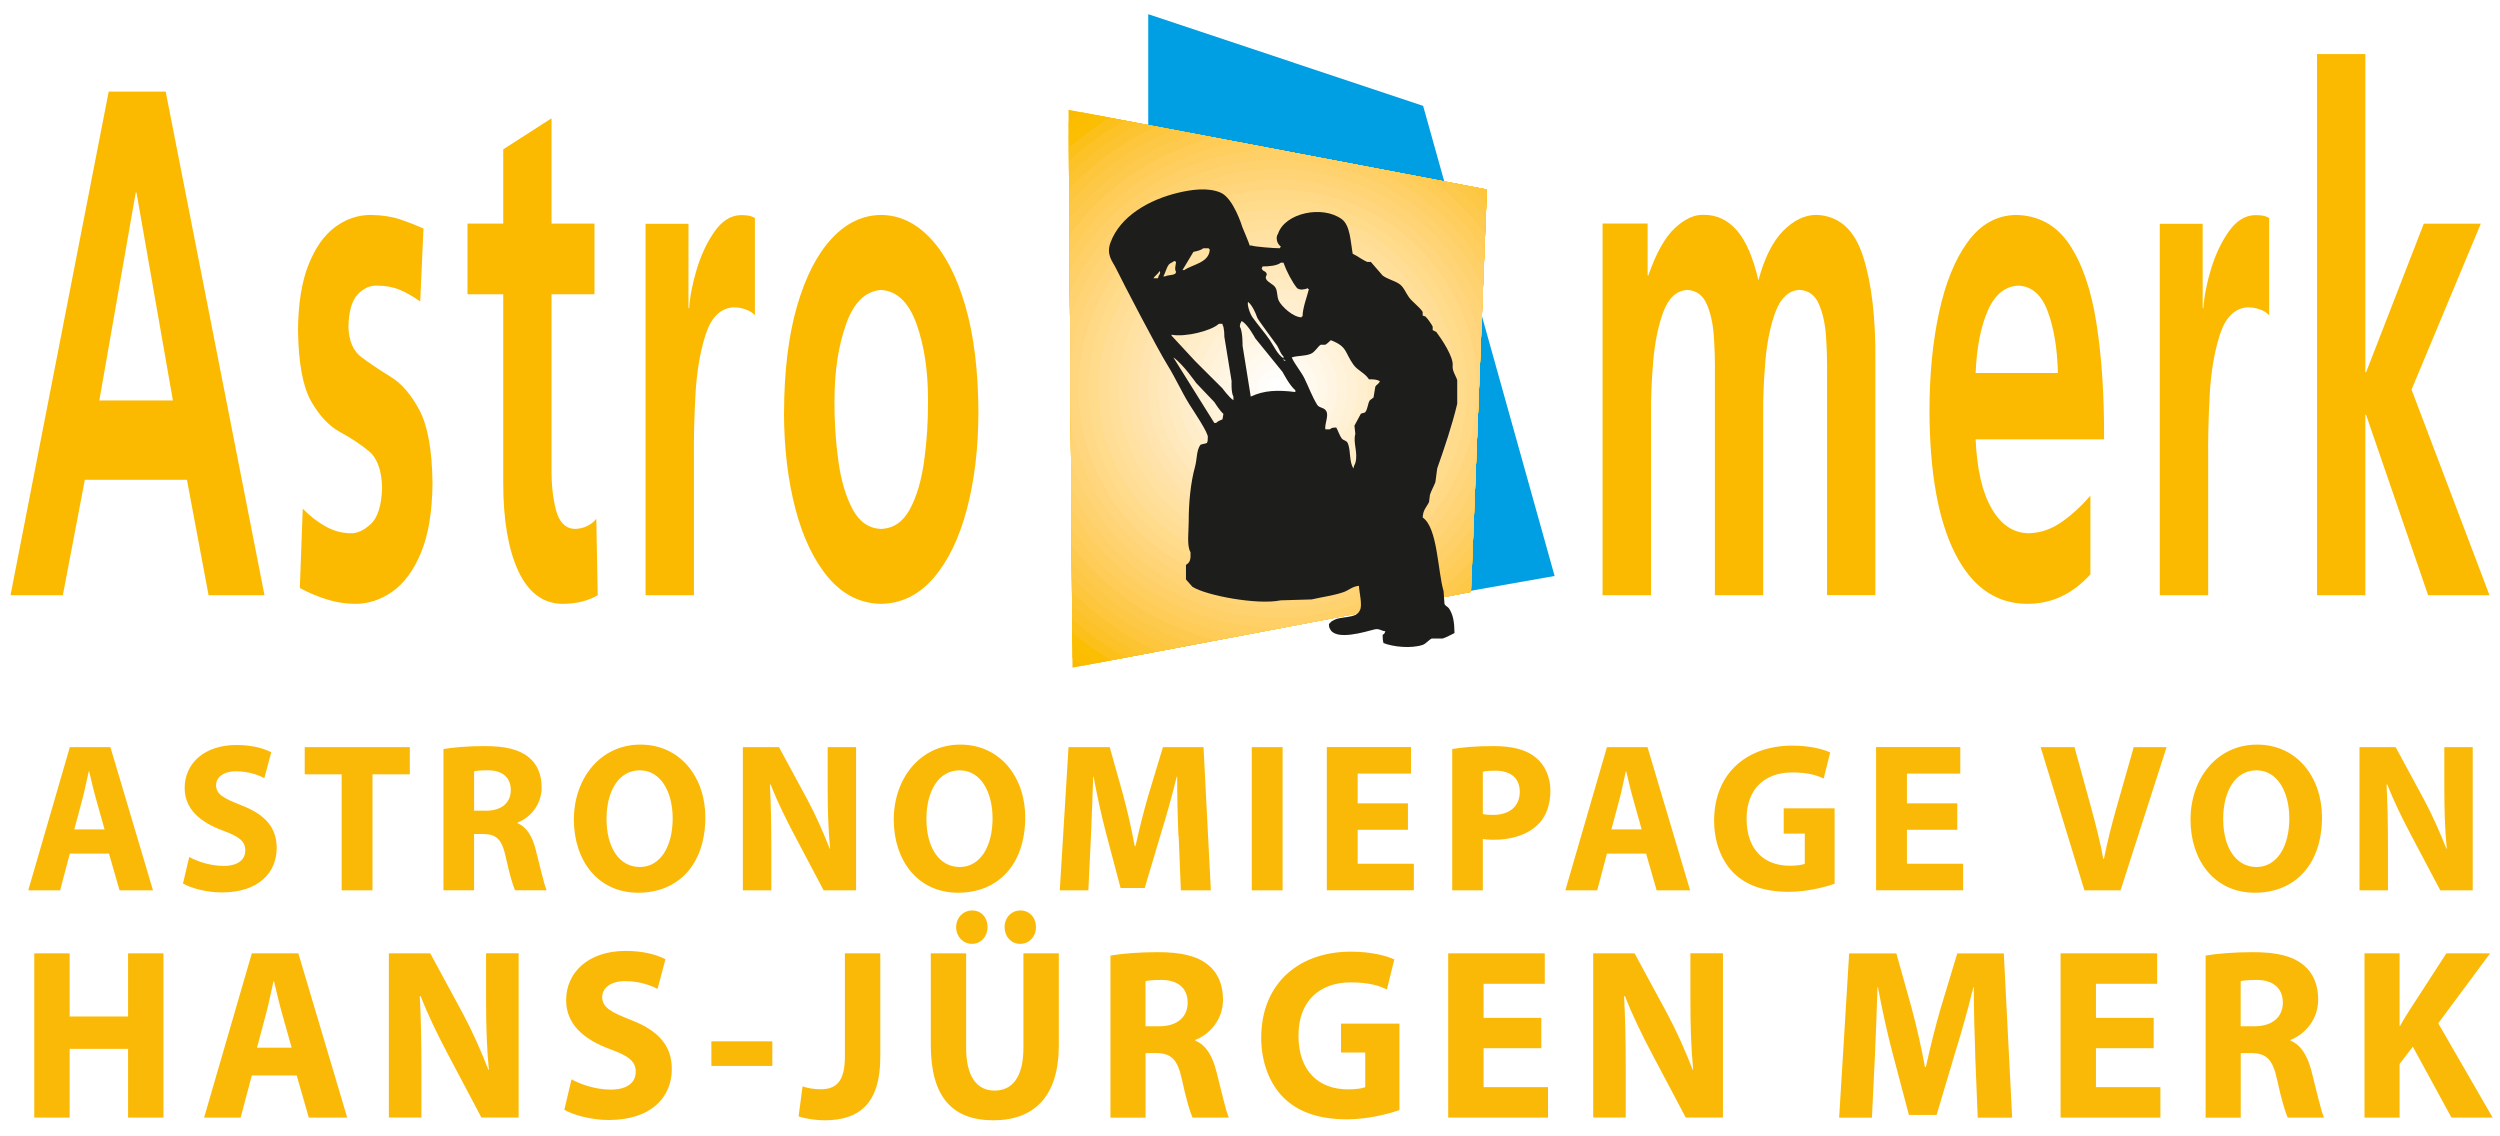 <?xml version="1.0" encoding="UTF-8"?>
<svg id="Vordergrund" xmlns="http://www.w3.org/2000/svg" version="1.1" xmlns:xlink="http://www.w3.org/1999/xlink" viewBox="0 0 440 200">
  <!-- Generator: Adobe Illustrator 29.2.1, SVG Export Plug-In . SVG Version: 2.1.0 Build 116)  -->
  <defs>
    <style>
      .st0 {
        fill: #fdc845;
      }

      .st0, .st1, .st2, .st3, .st4, .st5, .st6, .st7, .st8, .st9, .st10, .st11, .st12, .st13, .st14, .st15, .st16, .st17, .st18, .st19, .st20, .st21, .st22, .st23, .st24, .st25, .st26, .st27, .st28, .st29, .st30, .st31, .st32, .st33, .st34, .st35, .st36 {
        fill-rule: evenodd;
      }

      .st1 {
        fill: #ffedc9;
      }

      .st2 {
        fill: #fecc57;
      }

      .st3 {
        fill: #fed26f;
      }

      .st4 {
        fill: #ffd476;
      }

      .st5 {
        fill: #fece5f;
      }

      .st6 {
        fill: #ffd67e;
      }

      .st7 {
        fill: #ffefcf;
      }

      .st8 {
        fill: #fffbf4;
      }

      .st9 {
        fill: #fffdf9;
      }

      .st10 {
        fill: #fcbe03;
      }

      .st11 {
        fill: #ffe4af;
      }

      .st12 {
        fill: #fff;
      }

      .st13 {
        fill: #fed067;
      }

      .st14 {
        fill: #fff7e8;
      }

      .st15 {
        fill: #ffebc2;
      }

      .st16 {
        fill: #fcc227;
      }

      .st17 {
        fill: #ffe9bc;
      }

      .st18 {
        fill: #fff1d5;
      }

      .st37 {
        fill: #fbb907;
        filter: url(#drop-shadow-1);
      }

      .st19 {
        fill: #ffe2a8;
      }

      .st20 {
        fill: #fcc01a;
      }

      .st21 {
        fill: #fff5e2;
      }

      .st38 {
        clip-rule: evenodd;
        fill: none;
      }

      .st22 {
        fill: #fdc432;
      }

      .st23 {
        fill: #ffdb8c;
      }

      .st24 {
        fill: #009fe3;
      }

      .st25 {
        fill: #fcbc00;
      }

      .st26 {
        fill: #ffdd94;
      }

      .st27 {
        fill: #fff3dc;
      }

      .st28 {
        fill: #fdca4e;
      }

      .st29 {
        fill: #ffdf9a;
      }

      .st30 {
        fill: #1d1d1b;
      }

      .st31 {
        fill: #ffd985;
      }

      .st32 {
        fill: #ffe1a1;
      }

      .st33 {
        fill: #fdc63c;
      }

      .st34 {
        fill: #fbba00;
      }

      .st35 {
        fill: #fff9ee;
      }

      .st39 {
        clip-path: url(#clippath);
      }

      .st36 {
        fill: #ffe6b5;
      }
    </style>
    <clipPath id="clippath">
      <polygon class="st38" points="188.06 19.33 261.69 33.35 258.89 104.18 188.76 117.5 188.06 19.33"/>
    </clipPath>
    <filter id="drop-shadow-1" x="-1.24" y="124.98" width="446.16" height="78.24" filterUnits="userSpaceOnUse">
      <feOffset dx="1" dy="1"/>
      <feGaussianBlur result="blur" stdDeviation="2"/>
      <feFlood flood-color="#1d1d1b" flood-opacity=".75"/>
      <feComposite in2="blur" operator="in"/>
      <feComposite in="SourceGraphic"/>
    </filter>
  </defs>
  <g>
    <g>
      <polygon class="st24" points="202.09 2.5 250.47 18.63 273.61 101.37 202.09 114 202.09 2.5"/>
      <g class="st39">
        <g>
          <path class="st34" d="M163.52,68.41c0-33.89,27.47-61.35,61.36-61.35s61.36,27.47,61.36,61.35-27.47,61.36-61.36,61.36-61.36-27.47-61.36-61.36Z"/>
          <path class="st25" d="M165.27,68.41c0-32.92,26.68-59.6,59.6-59.6s59.6,26.69,59.6,59.6-26.68,59.6-59.6,59.6-59.6-26.69-59.6-59.6Z"/>
          <path class="st10" d="M167.03,68.41c0-31.95,25.9-57.85,57.85-57.85s57.85,25.9,57.85,57.85-25.9,57.85-57.85,57.85-57.85-25.9-57.85-57.85Z"/>
          <path class="st20" d="M168.78,68.41c0-30.98,25.11-56.1,56.1-56.1s56.1,25.11,56.1,56.1-25.12,56.1-56.1,56.1-56.1-25.11-56.1-56.1Z"/>
          <path class="st16" d="M170.53,68.41c0-30.01,24.33-54.34,54.34-54.34s54.34,24.33,54.34,54.34-24.33,54.34-54.34,54.34-54.34-24.33-54.34-54.34Z"/>
          <path class="st22" d="M172.29,68.41c0-29.04,23.54-52.59,52.59-52.59s52.59,23.54,52.59,52.59-23.55,52.59-52.59,52.59-52.59-23.54-52.59-52.59Z"/>
          <path class="st33" d="M174.04,68.41c0-28.08,22.76-50.84,50.84-50.84s50.84,22.76,50.84,50.84-22.76,50.84-50.84,50.84-50.84-22.76-50.84-50.84Z"/>
          <path class="st0" d="M175.79,68.41c0-27.11,21.98-49.08,49.08-49.08s49.08,21.98,49.08,49.08-21.98,49.08-49.08,49.08-49.08-21.98-49.08-49.08Z"/>
          <path class="st28" d="M177.55,68.41c0-26.14,21.19-47.33,47.33-47.33s47.33,21.19,47.33,47.33-21.19,47.33-47.33,47.33-47.33-21.19-47.33-47.33Z"/>
          <path class="st2" d="M179.3,68.41c0-25.17,20.41-45.58,45.58-45.58s45.58,20.41,45.58,45.58-20.41,45.58-45.58,45.58-45.58-20.41-45.58-45.58Z"/>
          <path class="st5" d="M181.05,68.41c0-24.2,19.62-43.82,43.83-43.82s43.83,19.62,43.83,43.82-19.62,43.83-43.83,43.83-43.83-19.62-43.83-43.83Z"/>
          <path class="st13" d="M182.8,68.41c0-23.24,18.84-42.07,42.07-42.07s42.07,18.83,42.07,42.07-18.84,42.07-42.07,42.07-42.07-18.84-42.07-42.07Z"/>
          <path class="st3" d="M184.56,68.41c0-22.27,18.05-40.32,40.32-40.32s40.32,18.05,40.32,40.32-18.05,40.32-40.32,40.32-40.32-18.05-40.32-40.32Z"/>
          <path class="st4" d="M186.31,68.41c0-21.3,17.27-38.57,38.57-38.57s38.57,17.27,38.57,38.57-17.27,38.57-38.57,38.57-38.57-17.27-38.57-38.57Z"/>
          <path class="st6" d="M188.06,68.41c0-20.33,16.48-36.81,36.81-36.81s36.81,16.48,36.81,36.81-16.48,36.81-36.81,36.81-36.81-16.48-36.81-36.81Z"/>
          <path class="st31" d="M189.82,68.41c0-19.36,15.7-35.06,35.06-35.06s35.06,15.7,35.06,35.06-15.7,35.06-35.06,35.06-35.06-15.7-35.06-35.06Z"/>
          <path class="st23" d="M191.57,68.41c0-18.39,14.91-33.31,33.31-33.31s33.31,14.91,33.31,33.31-14.91,33.31-33.31,33.31-33.31-14.91-33.31-33.31Z"/>
          <path class="st26" d="M193.32,68.41c0-17.43,14.13-31.55,31.55-31.55s31.55,14.13,31.55,31.55-14.13,31.55-31.55,31.55-31.55-14.13-31.55-31.55Z"/>
          <path class="st29" d="M195.08,68.41c0-16.46,13.34-29.8,29.8-29.8s29.8,13.34,29.8,29.8-13.34,29.8-29.8,29.8-29.8-13.34-29.8-29.8Z"/>
          <path class="st32" d="M196.83,68.41c0-15.49,12.56-28.05,28.05-28.05s28.05,12.56,28.05,28.05-12.56,28.05-28.05,28.05-28.05-12.56-28.05-28.05Z"/>
          <path class="st19" d="M198.58,68.41c0-14.52,11.77-26.29,26.3-26.29s26.29,11.77,26.29,26.29-11.77,26.3-26.29,26.3-26.3-11.77-26.3-26.3Z"/>
          <path class="st11" d="M200.34,68.41c0-13.55,10.99-24.54,24.54-24.54s24.54,10.99,24.54,24.54-10.99,24.54-24.54,24.54-24.54-10.99-24.54-24.54Z"/>
          <path class="st36" d="M202.09,68.41c0-12.59,10.2-22.79,22.79-22.79s22.79,10.2,22.79,22.79-10.2,22.79-22.79,22.79-22.79-10.2-22.79-22.79Z"/>
          <path class="st17" d="M203.84,68.41c0-11.62,9.42-21.04,21.04-21.04s21.04,9.42,21.04,21.04-9.42,21.04-21.04,21.04-21.04-9.42-21.04-21.04Z"/>
          <path class="st15" d="M205.59,68.41c0-10.65,8.63-19.28,19.28-19.28s19.28,8.63,19.28,19.28-8.63,19.28-19.28,19.28-19.28-8.63-19.28-19.28Z"/>
          <path class="st1" d="M207.35,68.41c0-9.68,7.85-17.53,17.53-17.53s17.53,7.85,17.53,17.53-7.85,17.53-17.53,17.53-17.53-7.85-17.53-17.53Z"/>
          <path class="st7" d="M209.1,68.41c0-8.71,7.06-15.78,15.78-15.78s15.78,7.06,15.78,15.78-7.06,15.78-15.78,15.78-15.78-7.06-15.78-15.78Z"/>
          <path class="st18" d="M210.85,68.41c0-7.75,6.28-14.02,14.02-14.02s14.02,6.28,14.02,14.02-6.28,14.03-14.02,14.03-14.02-6.28-14.02-14.03Z"/>
          <path class="st27" d="M212.61,68.41c0-6.78,5.49-12.27,12.27-12.27s12.27,5.49,12.27,12.27-5.49,12.27-12.27,12.27-12.27-5.49-12.27-12.27Z"/>
          <path class="st21" d="M214.36,68.41c0-5.81,4.71-10.52,10.52-10.52s10.52,4.71,10.52,10.52-4.71,10.52-10.52,10.52-10.52-4.71-10.52-10.52Z"/>
          <path class="st14" d="M216.11,68.41c0-4.84,3.92-8.76,8.77-8.76s8.77,3.92,8.77,8.76-3.92,8.77-8.77,8.77-8.77-3.92-8.77-8.77Z"/>
          <path class="st35" d="M217.87,68.41c0-3.87,3.14-7.01,7.01-7.01s7.01,3.14,7.01,7.01-3.14,7.01-7.01,7.01-7.01-3.14-7.01-7.01Z"/>
          <path class="st8" d="M219.62,68.41c0-2.9,2.35-5.26,5.26-5.26s5.26,2.35,5.26,5.26-2.35,5.26-5.26,5.26-5.26-2.35-5.26-5.26Z"/>
          <path class="st9" d="M221.37,68.41c0-1.94,1.57-3.51,3.51-3.51s3.51,1.57,3.51,3.51-1.57,3.51-3.51,3.51-3.51-1.57-3.51-3.51Z"/>
          <path class="st12" d="M223.12,68.41c0-.97.79-1.75,1.75-1.75s1.75.79,1.75,1.75-.78,1.75-1.75,1.75-1.75-.79-1.75-1.75Z"/>
        </g>
      </g>
      <path class="st30" d="M225.89,63.23c-.05.22.23.23.32.32.11-.17-.28-.27-.32-.32ZM206.51,62.91l7.21,11.53h.32c.27-.32.73-.46,1.12-.64l.16-.96c-.64-.54-1.6-2.08-1.6-2.08l-3.2-3.36s-2.38-3.41-4-4.49ZM234.22,59.87c-.21.21-.72.69-.96.8h-.8c-.51.27-.98,1.27-1.76,1.6-1.04.44-2.39.3-3.36.64.6,1.31,1.65,2.47,2.24,3.68.79,1.62,1.31,3.11,2.24,4.65.36.6,1.28.45,1.6,1.12.48.78-.31,2.26-.16,3.2h.8c.31-.28.5-.3,1.12-.32.27.45.64,1.52.96,1.92.36.45.88.29,1.12.96.48,1.32.2,3.26.96,4.33.04-.55.24-.67.32-.96.53-1.82-.45-3.53,0-5.13l-.16-1.44,1.12-2.08c.21-.19.63-.1.8-.32.45-.57.4-1.48.8-2.08l.64-.48.32-1.92c.22-.39.6-.42.8-.96-.5-.27-1.04-.34-1.92-.32-.69-1.11-1.99-1.54-2.72-2.56-1.61-2.24-1.02-3.17-4-4.33ZM214.52,56.99c-1.29,1.22-5.88,2.39-8.33,1.92v.16l4.16,4.49,4.81,4.8s1.1,1.54,1.92,2.08v-.64c-.43-.72-.32-2.72-.32-2.72l-1.28-7.85s.03-1.55-.32-2.08v-.16h-.64ZM218.53,56.51c-.2.37-.26.36-.32.96.53.87.48,3.36.48,3.36l1.44,8.97c2.36-1.12,4.78-1.19,7.85-.8v-.32c-1.01-.81-2.24-3.2-2.24-3.2l-4.81-5.93s-1.35-2.54-2.4-3.04ZM219.65,53.14c-.17.46.27,1.97.8,2.72.93,1.32,2.14,2.67,3.04,4,.74,1.1,1.31,2.48,2.4,3.2v-.32c-.64-.65-.65-1.16-1.12-1.92-.12-.2-3.58-4.81-3.52-4.97-.32-.93-.89-2.16-1.6-2.72ZM204.11,47.7c-.32.52-.79.79-1.12,1.28h.8l.16-.48c.24-.31.3-.53.16-.8ZM225.41,46.25c-.67.52-2.09.65-3.2.64-.1.28-.03.16-.16.32.21.6.54.41.8.8.32.48-.27.54,0,1.12.25.54,1.26.9,1.6,1.44.46.72.23,1.59.64,2.4.49.97,2.48,2.87,4,2.88v-.16h.16c.03-1.6.76-3.35,1.12-4.81h-.16v-.16c-.62.24-1.37.39-1.92,0-.9-1.12-1.89-3.04-2.4-4.49h-.48ZM206.67,45.93c-.29.26-.71.34-.96.64-.41.54-.64,1.52-.96,2.08h.32c.47-.28,1.36-.17,1.76-.48.13-.16.06-.04.16-.32-.32-.48-.06-1.15,0-1.76l-.32-.16ZM211.8,43.69c-.43.35-1.13.51-1.76.64-.62,1.02-1.3,2.16-1.92,3.2h.32c1.48-1.02,4.44-1.29,4.48-3.68h-.16v-.16h-.96ZM219.97,43.21h.32c.32.19,3.87.49,4.97.48l.16-.32c-.65-.41-.98-1.58-.48-2.24,1.21-3.65,7.79-5.06,11.21-2.56,1.48,1.08,1.54,3.9,1.92,6.09.89.41,1.71,1.09,2.56,1.44h.64l2.08,2.4c.89.65,2,.86,2.88,1.44.83.54,1.17,1.59,1.76,2.4.57.78,1.97,1.8,2.4,2.56v.64l.48.16c.38.34,1.06,1.33,1.28,1.76v.64l.64.32c.91,1.21,3.06,4.4,2.88,5.93-.11.94.61,1.85.8,2.56v4.16c-.89,3.77-2.27,7.82-3.52,11.37l-.32,2.4c-.23.66-.75,1.56-.96,2.24l-.16,1.28c-.44.91-1.05,1.33-1.12,2.72,2.64,1.79,2.63,9.38,3.68,12.97l.16,2.24c.13.35.62.52.8.8.75,1.16.94,2.46.96,4.33-.6.28-1.47.78-2.08.96h-1.92c-.46.19-1.05.94-1.6,1.12-2.06.69-5.25.34-6.89-.32-.12-.36-.16-.87-.16-1.44.32-.22.33-.21.48-.64-.76-.06-1.07-.53-1.92-.32-1.48.35-6.91,2.13-7.85-.16-.14-.21-.14-.4-.16-.8.35-.27.32-.45.8-.64,1.37-.84,4.02-.21,4.64-1.76.51-.81-.11-3.19-.16-4.32-1.18.12-1.81.81-2.72,1.12-1.82.62-3.81.86-5.61,1.28l-5.45.16c-4.08.86-13.21-.87-15.54-2.4l-1.12-1.28v-2.56c.75-.46.85-.96.8-2.24-.68-1.04-.32-3.73-.32-5.29,0-3.42.33-6.91,1.12-9.77.36-1.29.23-2.92.96-3.84.23-.14.9-.17,1.12-.32.15-.23.16-.52.16-.96.25-.62-2.66-4.9-3.2-5.77-1.41-2.27-2.44-4.62-3.84-6.89-1.89-3.04-7.89-14.6-9.13-17.14-.56-1.15-1.75-2.34-.96-4.49,1.7-4.66,6.76-7.57,12.01-8.81,2.21-.52,5.11-.96,7.37,0,2.3.98,3.84,6.09,3.84,6.09,0,0,1.28,3.04,1.28,3.2Z"/>
    </g>
    <path class="st34" d="M30.43,70.48h-12.95l6.41-36.6h.13l6.41,36.6ZM1.85,104.76h9.21l3.87-20.32h17.97l3.81,20.32h9.84L29.16,16.12h-10.03L1.85,104.76ZM74.54,40.23c-1.3-.59-2.68-1.13-4.13-1.62-1.45-.49-3.17-.75-5.14-.78-2.26,0-4.36.7-6.29,2.13-1.93,1.43-3.5,3.65-4.69,6.65-1.19,3-1.81,6.84-1.84,11.53.08,5.77.85,9.93,2.31,12.49,1.46,2.56,3.16,4.36,5.09,5.41,1.93,1.04,3.62,2.17,5.09,3.38,1.46,1.21,2.23,3.35,2.31,6.42-.1,3.11-.76,5.24-1.99,6.39-1.23,1.14-2.43,1.68-3.61,1.62-1.46-.01-2.89-.4-4.28-1.16-1.4-.76-2.76-1.81-4.09-3.16l-.51,13.96c1.56.84,3.15,1.51,4.77,2.01,1.62.51,3.25.76,4.87.78,2.35.02,4.56-.7,6.63-2.14,2.07-1.45,3.76-3.74,5.06-6.88,1.3-3.14,1.98-7.24,2.02-12.3-.08-5.79-.85-10.05-2.31-12.79-1.46-2.74-3.16-4.71-5.09-5.88-1.93-1.18-3.62-2.32-5.09-3.41-1.46-1.09-2.23-2.88-2.31-5.36.07-2.75.62-4.65,1.65-5.72,1.04-1.07,2.16-1.57,3.37-1.53,1.52,0,2.85.25,4,.73,1.15.48,2.36,1.17,3.62,2.06l.57-12.83ZM88.57,85.08c.01,6.55.91,11.7,2.67,15.46,1.77,3.75,4.32,5.67,7.67,5.74,1.26,0,2.41-.13,3.43-.38,1.02-.25,1.98-.63,2.86-1.14l-.25-13.45c-.46.57-1.02,1.01-1.7,1.32-.68.3-1.4.46-2.17.46-1.58-.1-2.66-1.2-3.22-3.3-.56-2.1-.82-4.6-.79-7.5v-30.5h7.56v-12.43h-7.56v-18.54l-8.5,5.46v13.08h-6.29v12.43h6.29v33.29ZM113.63,104.76h8.5v-24c-.04-3.29.04-6.99.26-11.09.21-4.11.81-7.69,1.79-10.75.98-3.06,2.61-4.67,4.87-4.83.78,0,1.51.12,2.19.37.68.24,1.22.58,1.62,1.03v-17.13c-.45-.24-.89-.39-1.33-.44-.44-.05-.86-.07-1.28-.06-1.7.09-3.2,1.05-4.49,2.89-1.29,1.84-2.33,4.01-3.1,6.53-.77,2.51-1.23,4.83-1.36,6.95h-.13v-14.84h-7.55v65.4ZM137.98,72.5c.01,6.34.69,12.04,2.03,17.12,1.34,5.07,3.28,9.1,5.82,12.08,2.54,2.98,5.62,4.51,9.23,4.58,3.63-.07,6.72-1.6,9.27-4.58,2.55-2.98,4.5-7.01,5.84-12.08,1.34-5.07,2.02-10.78,2.03-17.12-.03-7.23-.79-13.42-2.28-18.59-1.49-5.16-3.52-9.13-6.09-11.89-2.57-2.76-5.49-4.16-8.76-4.19-3.25.03-6.16,1.42-8.72,4.19-2.56,2.76-4.59,6.73-6.08,11.89-1.49,5.16-2.25,11.36-2.28,18.59ZM146.87,70.47c0-5.09.67-9.55,2.03-13.39,1.35-3.84,3.41-5.85,6.17-6.05,2.79.18,4.87,2.17,6.23,5.96,1.36,3.79,2.04,8.28,2.03,13.48.02,3.72-.21,7.29-.69,10.72-.48,3.43-1.32,6.25-2.52,8.46-1.2,2.21-2.89,3.36-5.05,3.44-2.14-.08-3.81-1.23-5.01-3.46-1.2-2.23-2.03-5.06-2.51-8.49-.48-3.43-.7-6.99-.69-10.67ZM282.08,104.76h8.5v-31.75c-.03-2.95.1-6.11.39-9.48.29-3.37.89-6.27,1.8-8.69.91-2.42,2.3-3.69,4.16-3.81,1.6.07,2.75.89,3.44,2.46.7,1.58,1.12,3.49,1.27,5.74.15,2.25.21,4.43.18,6.53v38.99h8.5v-31.75c-.03-2.95.1-6.11.39-9.48.29-3.37.89-6.27,1.8-8.69.92-2.42,2.3-3.69,4.16-3.81,1.6.07,2.75.89,3.44,2.46.69,1.58,1.12,3.49,1.27,5.74.15,2.25.21,4.43.18,6.53v38.99h8.5v-41.28c.07-7.46-.64-13.56-2.15-18.3-1.51-4.74-4.24-7.19-8.2-7.34-2.05-.01-4.01.93-5.88,2.82-1.86,1.89-3.31,4.8-4.35,8.72-.92-4.03-2.19-6.97-3.8-8.82-1.61-1.84-3.56-2.75-5.85-2.73-1.63-.06-3.31.72-5.05,2.33-1.74,1.61-3.3,4.38-4.67,8.33h-.13v-9.13h-7.93v65.4ZM347.71,65.65c.18-4.48.9-8.14,2.14-10.98,1.24-2.84,3.05-4.31,5.42-4.4,2.36.12,4.08,1.66,5.15,4.59,1.08,2.94,1.67,6.53,1.77,10.79h-14.49ZM367.91,87.24c-1.58,1.83-3.27,3.38-5.07,4.64-1.8,1.26-3.73,1.92-5.79,1.97-2.67-.03-4.84-1.46-6.5-4.31-1.66-2.84-2.61-6.92-2.84-12.22h22.61c.03-7.68-.41-14.48-1.34-20.4-.92-5.91-2.52-10.56-4.79-13.93-2.27-3.37-5.41-5.09-9.42-5.16-3.39.08-6.2,1.66-8.45,4.75-2.25,3.09-3.93,7.23-5.05,12.42-1.12,5.19-1.68,10.98-1.68,17.37.04,10.81,1.53,19.14,4.49,25.01,2.96,5.86,7.15,8.83,12.59,8.9,2.28,0,4.33-.44,6.17-1.32,1.84-.87,3.53-2.17,5.07-3.88v-13.84ZM380.14,104.76h8.5v-24c-.04-3.29.04-6.99.26-11.09.21-4.11.81-7.69,1.79-10.75.98-3.06,2.61-4.67,4.87-4.83.78,0,1.51.12,2.19.37.68.24,1.22.58,1.62,1.03v-17.13c-.45-.24-.89-.39-1.33-.44-.44-.05-.86-.07-1.28-.06-1.7.09-3.2,1.05-4.5,2.89-1.29,1.84-2.33,4.01-3.1,6.53-.77,2.51-1.23,4.83-1.36,6.95h-.13v-14.84h-7.55v65.4ZM407.8,104.76h8.5v-31.75h.13l10.92,31.75h10.8l-13.72-36.19,12.19-29.21h-10.03l-10.16,26.16h-.13V9.51h-8.5v95.25Z"/>
  </g>
  <path class="st37" d="M11.29,149.23l-1.71,6.47H3.97l7.32-25.21h7.14l7.5,25.21h-5.89l-1.86-6.47h-6.89ZM17.4,144.97l-1.5-5.35c-.43-1.5-.86-3.37-1.21-4.86h-.07c-.36,1.5-.71,3.4-1.11,4.86l-1.43,5.35h5.32ZM32.32,149.83c1.43.79,3.71,1.57,6.03,1.57,2.5,0,3.82-1.08,3.82-2.73s-1.14-2.47-4.03-3.52c-4-1.5-6.64-3.81-6.64-7.48,0-4.3,3.46-7.55,9.1-7.55,2.75,0,4.71.56,6.14,1.27l-1.21,4.56c-.93-.49-2.68-1.2-5-1.2s-3.5,1.16-3.5,2.43c0,1.61,1.32,2.32,4.46,3.55,4.25,1.65,6.21,3.96,6.21,7.52,0,4.23-3.07,7.82-9.68,7.82-2.75,0-5.46-.79-6.82-1.57l1.11-4.67ZM59.13,135.28h-6.5v-4.79h18.5v4.79h-6.57v20.42h-5.43v-20.42ZM77.05,130.83c1.75-.3,4.32-.52,7.25-.52,3.57,0,6.07.56,7.78,1.98,1.46,1.2,2.25,2.99,2.25,5.31,0,3.18-2.18,5.39-4.25,6.17v.11c1.68.71,2.61,2.36,3.21,4.67.75,2.88,1.46,6.17,1.93,7.14h-5.57c-.36-.75-.96-2.77-1.64-5.87-.68-3.18-1.71-4-3.96-4.04h-1.61v9.91h-5.39v-24.87ZM82.44,141.68h2.14c2.71,0,4.32-1.42,4.32-3.63s-1.5-3.48-4-3.48c-1.32,0-2.07.08-2.46.19v6.92ZM123.14,142.84c0,8.3-4.75,13.28-11.82,13.28s-11.32-5.65-11.32-12.87,4.64-13.2,11.71-13.2,11.43,5.8,11.43,12.79ZM105.75,143.14c0,4.97,2.21,8.45,5.86,8.45s5.78-3.67,5.78-8.56c0-4.56-2.04-8.45-5.78-8.45s-5.86,3.67-5.86,8.56ZM129.74,155.7v-25.21h6.36l5,9.24c1.43,2.66,2.82,5.8,3.93,8.64h.07c-.32-3.33-.43-6.73-.43-10.55v-7.33h5v25.21h-5.71l-5.14-9.72c-1.43-2.69-3.04-5.95-4.18-8.9h-.14c.18,3.37.25,6.92.25,11.03v7.59h-5ZM179.44,142.84c0,8.3-4.75,13.28-11.82,13.28s-11.32-5.65-11.32-12.87,4.64-13.2,11.71-13.2,11.43,5.8,11.43,12.79ZM162.05,143.14c0,4.97,2.21,8.45,5.86,8.45s5.78-3.67,5.78-8.56c0-4.56-2.04-8.45-5.78-8.45s-5.86,3.67-5.86,8.56ZM206.39,146.05c-.11-3.03-.21-6.69-.21-10.36h-.07c-.79,3.22-1.79,6.81-2.71,9.76l-2.93,9.84h-4.25l-2.57-9.72c-.79-2.99-1.57-6.58-2.18-9.87h-.07c-.11,3.4-.25,7.29-.39,10.43l-.46,9.57h-5.03l1.54-25.21h7.25l2.36,8.42c.79,2.92,1.5,6.06,2.04,9.01h.14c.64-2.92,1.46-6.25,2.29-9.05l2.54-8.38h7.14l1.29,25.21h-5.28l-.39-9.65ZM224.74,130.49v25.21h-5.43v-25.21h5.43ZM246.8,145.04h-8.85v5.98h9.89v4.67h-15.32v-25.21h14.82v4.67h-9.39v5.24h8.85v4.64ZM254.59,130.83c1.68-.3,4.03-.52,7.35-.52s5.75.67,7.36,2.02c1.57,1.27,2.57,3.37,2.57,5.83s-.75,4.6-2.21,5.98c-1.86,1.8-4.61,2.66-7.82,2.66-.71,0-1.36-.04-1.86-.15v9.05h-5.39v-24.87ZM259.98,142.27c.46.11,1,.15,1.82.15,2.89,0,4.68-1.53,4.68-4.08,0-2.32-1.54-3.7-4.29-3.7-1.07,0-1.82.07-2.21.19v7.44ZM281.82,149.23l-1.71,6.47h-5.61l7.32-25.21h7.14l7.5,25.21h-5.89l-1.86-6.47h-6.89ZM287.93,144.97l-1.5-5.35c-.43-1.5-.86-3.37-1.21-4.86h-.07c-.36,1.5-.71,3.4-1.11,4.86l-1.43,5.35h5.32ZM321.88,154.54c-1.68.6-4.86,1.42-8.03,1.42-4.39,0-7.57-1.16-9.78-3.37-2.18-2.21-3.39-5.5-3.39-9.2.04-8.38,5.86-13.16,13.75-13.16,3.11,0,5.5.64,6.68,1.2l-1.14,4.6c-1.32-.64-2.93-1.08-5.57-1.08-4.54,0-8,2.66-8,8.15s3.14,8.27,7.6,8.27c1.21,0,2.21-.15,2.64-.34v-5.31h-3.71v-4.45h8.96v13.28ZM343.48,145.04h-8.86v5.98h9.89v4.67h-15.32v-25.21h14.82v4.67h-9.39v5.24h8.86v4.64ZM365.86,155.7l-7.71-25.21h5.96l2.93,10.66c.82,3.03,1.57,5.87,2.14,9.01h.11c.61-3.03,1.36-6.02,2.18-8.9l3.07-10.77h5.78l-8.1,25.21h-6.36ZM407.67,142.84c0,8.3-4.75,13.28-11.82,13.28s-11.32-5.65-11.32-12.87,4.64-13.2,11.71-13.2,11.43,5.8,11.43,12.79ZM390.28,143.14c0,4.97,2.21,8.45,5.86,8.45s5.78-3.67,5.78-8.56c0-4.56-2.04-8.45-5.78-8.45s-5.86,3.67-5.86,8.56ZM414.27,155.7v-25.21h6.36l5,9.24c1.43,2.66,2.82,5.8,3.93,8.64h.07c-.32-3.33-.43-6.73-.43-10.55v-7.33h5v25.21h-5.71l-5.14-9.72c-1.43-2.69-3.04-5.95-4.18-8.9h-.14c.18,3.37.25,6.92.25,11.03v7.59h-5ZM11.26,166.79v11.11h10.28v-11.11h6.23v28.91h-6.23v-12.1h-10.28v12.1h-6.23v-28.91h6.23ZM43.32,188.28l-1.97,7.42h-6.43l8.4-28.91h8.19l8.6,28.91h-6.76l-2.13-7.42h-7.9ZM50.33,183.39l-1.72-6.13c-.49-1.72-.98-3.86-1.39-5.58h-.08c-.41,1.72-.82,3.9-1.27,5.58l-1.64,6.13h6.1ZM67.44,195.7v-28.91h7.29l5.73,10.59c1.64,3.05,3.24,6.65,4.5,9.91h.08c-.37-3.82-.49-7.72-.49-12.1v-8.41h5.73v28.91h-6.55l-5.9-11.15c-1.64-3.09-3.48-6.82-4.79-10.21h-.16c.21,3.86.29,7.93.29,12.65v8.71h-5.73ZM99.59,188.97c1.64.9,4.26,1.8,6.92,1.8,2.87,0,4.38-1.24,4.38-3.13s-1.31-2.83-4.63-4.03c-4.59-1.72-7.62-4.38-7.62-8.58,0-4.93,3.97-8.67,10.44-8.67,3.15,0,5.41.64,7.04,1.46l-1.39,5.23c-1.06-.56-3.07-1.37-5.73-1.37s-4.01,1.33-4.01,2.79c0,1.84,1.52,2.66,5.12,4.07,4.87,1.89,7.13,4.55,7.13,8.62,0,4.85-3.52,8.96-11.1,8.96-3.15,0-6.27-.9-7.82-1.8l1.27-5.36ZM134.93,182.28v4.33h-10.73v-4.33h10.73ZM147.7,166.79h6.23v18.27c0,8.24-3.77,11.11-9.79,11.11-1.47,0-3.36-.26-4.59-.69l.7-5.28c.86.3,1.97.51,3.19.51,2.62,0,4.26-1.24,4.26-5.71v-18.23ZM169.04,166.79v16.6c0,5.02,1.84,7.55,5,7.55s5.08-2.4,5.08-7.55v-16.6h6.23v16.21c0,8.92-4.3,13.17-11.51,13.17s-11.02-4.07-11.02-13.25v-16.13h6.23ZM167.28,162.2c0-1.67,1.23-2.96,2.83-2.96s2.7,1.24,2.7,2.96c0,1.59-1.15,2.92-2.74,2.92s-2.79-1.33-2.79-2.92ZM175.8,162.2c0-1.67,1.19-2.96,2.79-2.96s2.74,1.24,2.74,2.96c0,1.59-1.15,2.92-2.78,2.92s-2.74-1.33-2.74-2.92ZM194.43,167.18c2.01-.34,4.96-.6,8.31-.6,4.1,0,6.96.64,8.93,2.27,1.68,1.37,2.58,3.43,2.58,6.09,0,3.65-2.5,6.18-4.87,7.08v.13c1.92.81,2.99,2.7,3.69,5.36.86,3.3,1.68,7.08,2.21,8.19h-6.39c-.41-.86-1.11-3.17-1.88-6.73-.78-3.65-1.97-4.59-4.55-4.63h-1.84v11.37h-6.18v-28.52ZM200.61,179.62h2.46c3.11,0,4.96-1.63,4.96-4.16s-1.72-3.99-4.59-3.99c-1.52,0-2.38.09-2.83.21v7.93ZM245.29,194.37c-1.92.69-5.57,1.63-9.21,1.63-5.04,0-8.68-1.33-11.22-3.86-2.5-2.53-3.89-6.3-3.89-10.55.04-9.61,6.72-15.1,15.77-15.1,3.56,0,6.31.73,7.66,1.37l-1.31,5.28c-1.52-.73-3.36-1.24-6.39-1.24-5.2,0-9.17,3.05-9.17,9.35s3.6,9.48,8.72,9.48c1.39,0,2.54-.17,3.03-.39v-6.09h-4.26v-5.1h10.28v15.23ZM270.27,183.48h-10.16v6.86h11.34v5.36h-17.57v-28.91h17v5.36h-10.77v6h10.16v5.32ZM279.4,195.7v-28.91h7.29l5.73,10.59c1.64,3.05,3.24,6.65,4.5,9.91h.08c-.37-3.82-.49-7.72-.49-12.1v-8.41h5.73v28.91h-6.55l-5.9-11.15c-1.64-3.09-3.48-6.82-4.79-10.21h-.16c.2,3.86.29,7.93.29,12.65v8.71h-5.73ZM346.64,184.64c-.12-3.47-.25-7.68-.25-11.88h-.08c-.9,3.69-2.05,7.81-3.11,11.19l-3.36,11.28h-4.87l-2.95-11.15c-.9-3.43-1.8-7.55-2.5-11.32h-.08c-.12,3.9-.29,8.36-.45,11.97l-.53,10.98h-5.77l1.76-28.91h8.31l2.7,9.65c.9,3.35,1.72,6.95,2.33,10.34h.16c.74-3.35,1.68-7.16,2.62-10.38l2.91-9.61h8.19l1.47,28.91h-6.06l-.45-11.07ZM378.05,183.48h-10.16v6.86h11.34v5.36h-17.57v-28.91h17v5.36h-10.77v6h10.16v5.32ZM387.18,167.18c2.01-.34,4.96-.6,8.31-.6,4.1,0,6.96.64,8.93,2.27,1.68,1.37,2.58,3.43,2.58,6.09,0,3.65-2.5,6.18-4.87,7.08v.13c1.92.81,2.99,2.7,3.69,5.36.86,3.3,1.68,7.08,2.21,8.19h-6.39c-.41-.86-1.11-3.17-1.88-6.73-.78-3.65-1.97-4.59-4.55-4.63h-1.84v11.37h-6.18v-28.52ZM393.36,179.62h2.46c3.11,0,4.96-1.63,4.96-4.16s-1.72-3.99-4.59-3.99c-1.52,0-2.38.09-2.83.21v7.93ZM415.15,166.79h6.18v12.78h.08c.61-1.12,1.27-2.14,1.92-3.17l6.23-9.61h7.7l-9.13,12.31,9.58,16.6h-7.25l-6.8-12.48-2.33,3.04v9.44h-6.18v-28.91Z"/>
</svg>